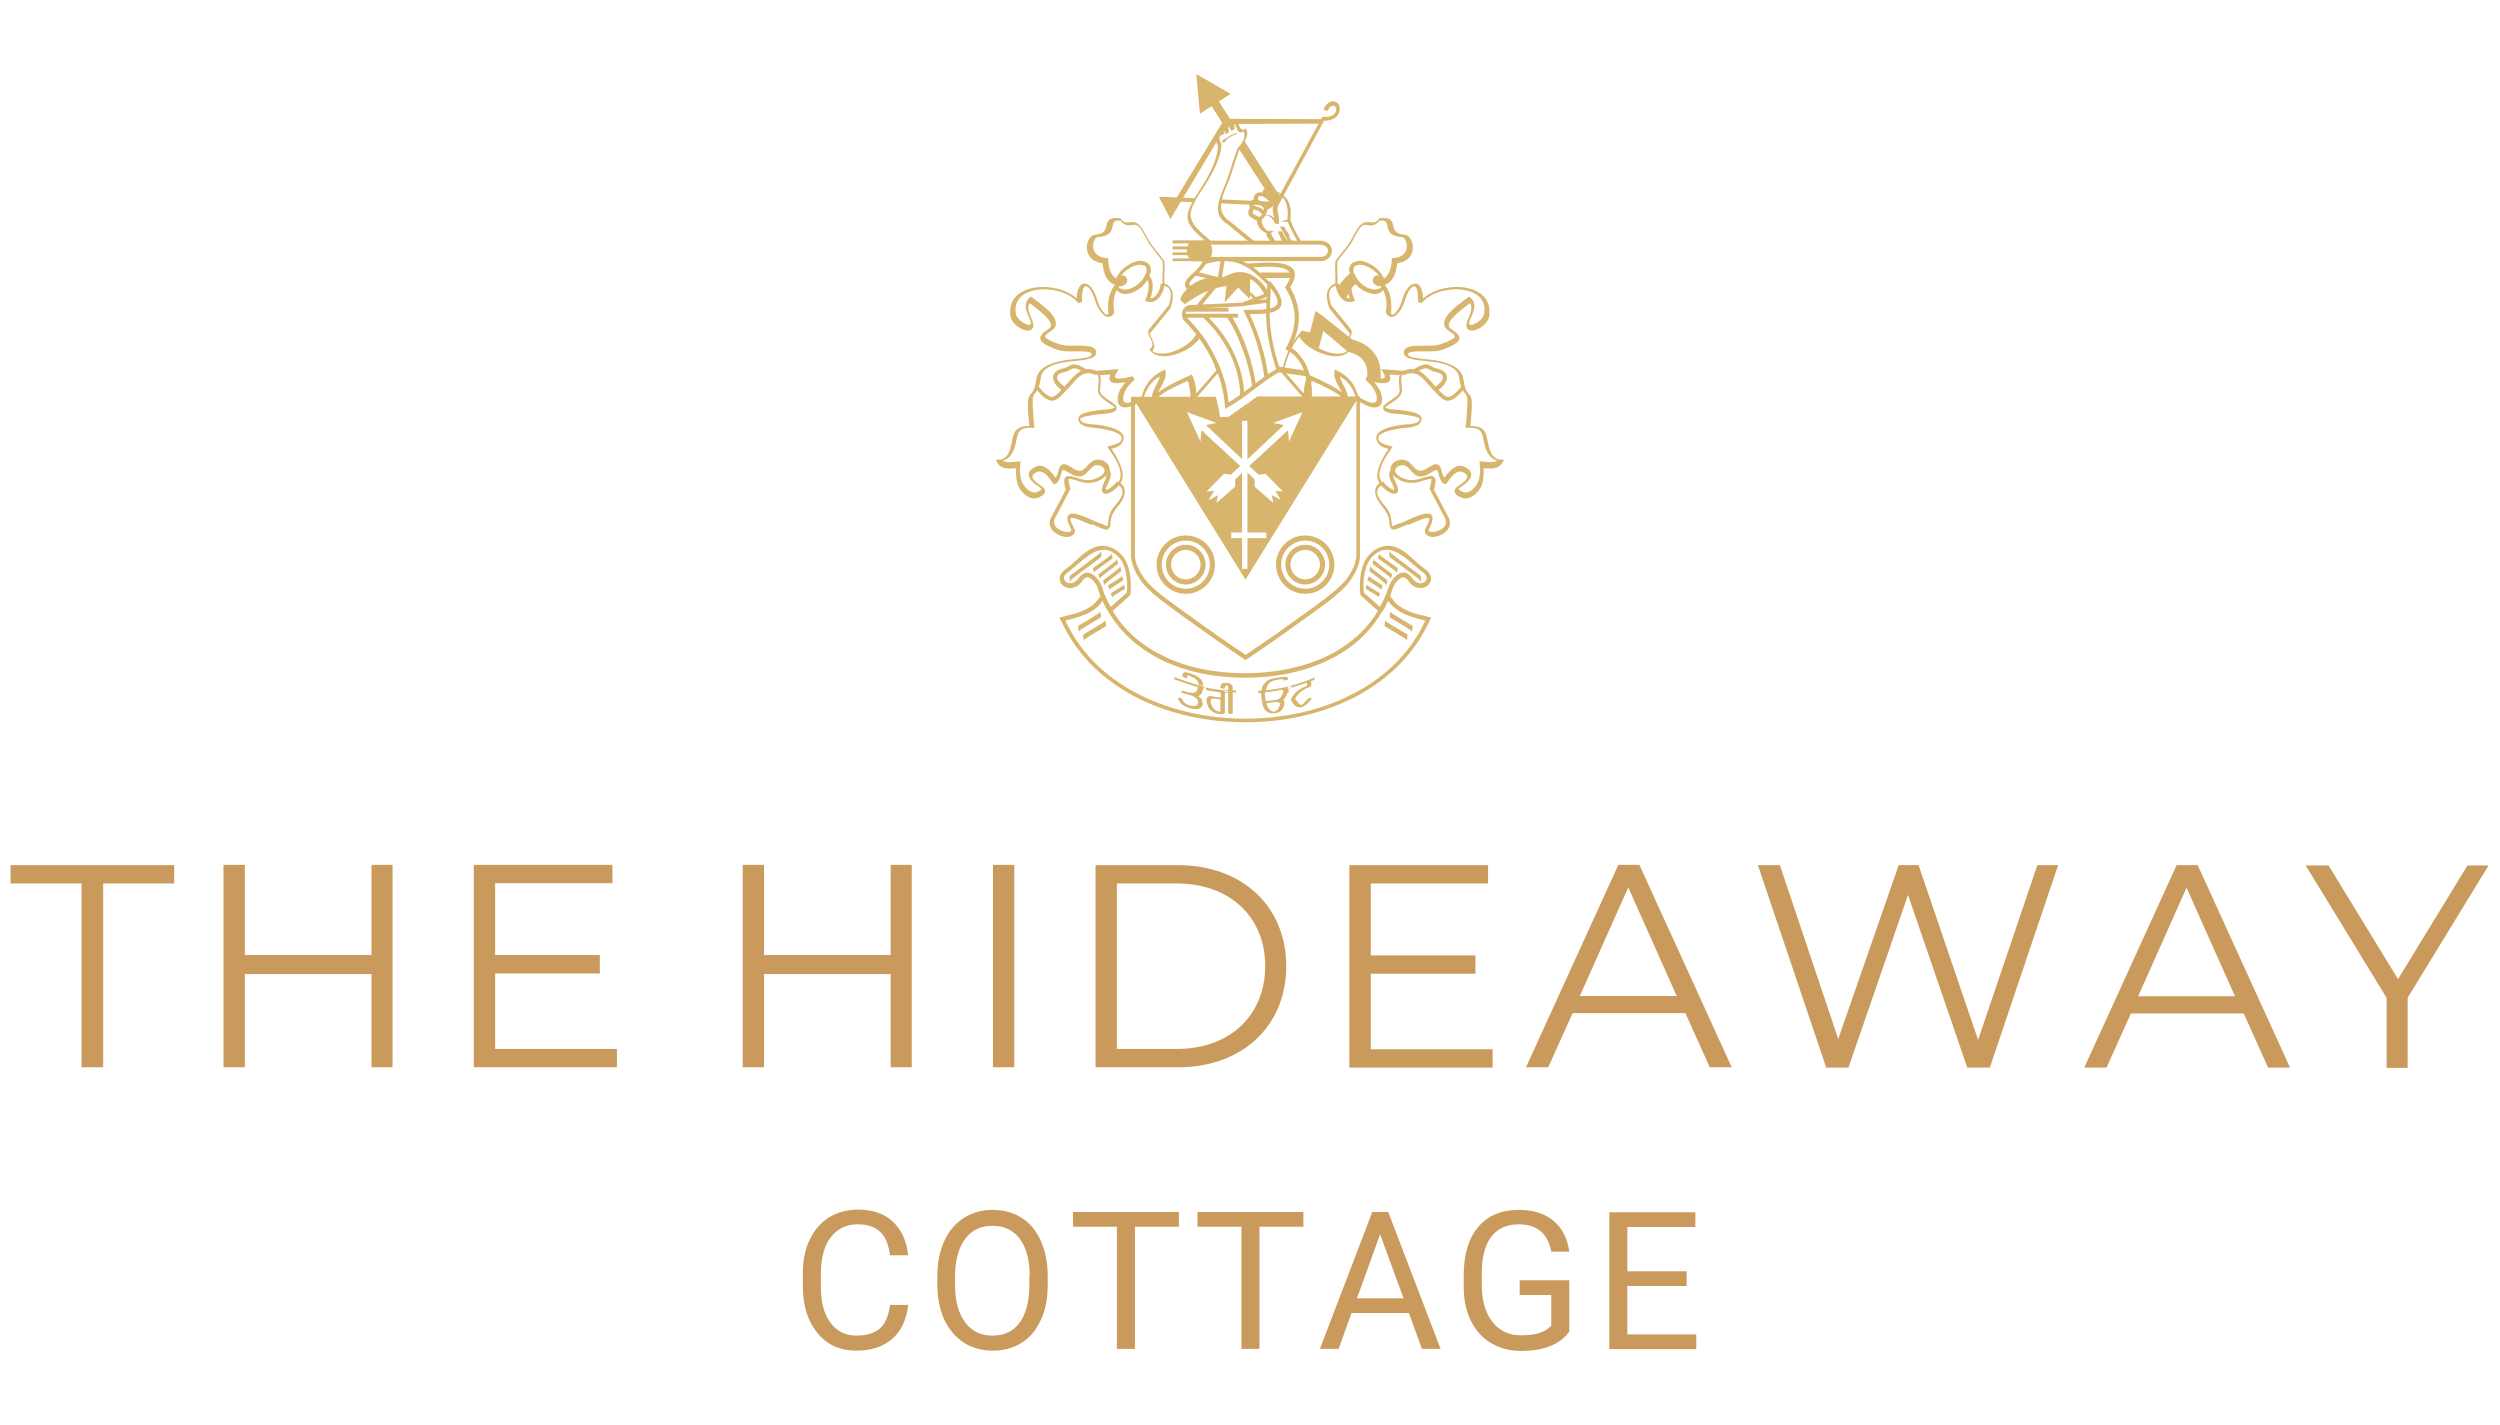 <?xml version="1.0" encoding="UTF-8"?>
<!DOCTYPE svg PUBLIC "-//W3C//DTD SVG 1.1//EN" "http://www.w3.org/Graphics/SVG/1.1/DTD/svg11.dtd">
<!-- Creator: CorelDRAW 2017 -->
<svg xmlns="http://www.w3.org/2000/svg" xml:space="preserve" width="83.109mm" height="47.371mm" version="1.1" style="shape-rendering:geometricPrecision; text-rendering:geometricPrecision; image-rendering:optimizeQuality; fill-rule:evenodd; clip-rule:evenodd"
viewBox="0 0 8311 4737"
 xmlns:xlink="http://www.w3.org/1999/xlink">
 <defs>
  <style type="text/css">
   <![CDATA[
    .fil1 {fill:#D7B56D}
    .fil0 {fill:#D7B56D;fill-rule:nonzero}
    .fil2 {fill:#C99A5B;fill-rule:nonzero}
   ]]>
  </style>
 </defs>
 <g id="Layer_x0020_1">
  <g id="_1983435365520">
   <g>
    <path class="fil0" d="M3654 1739l-18 -8c-33,-15 -66,-29 -80,-22 -11,6 -11,21 6,52 0,3 -2,5 -4,6 -5,2 -12,2 -20,0l0 0c-8,-2 -17,-6 -23,-11 -9,-7 -14,-18 -9,-31l51 -97 1 -5c-6,-22 -7,-30 -4,-31 4,-1 12,2 24,5 5,2 10,3 16,5 14,4 27,4 40,2 13,-2 25,-8 37,-17 14,-10 18,-22 17,-32l0 0c-1,-5 -3,-10 -7,-14 -3,-4 -8,-7 -12,-9 -13,-6 -29,-6 -42,4 -5,4 -9,9 -13,13l-1 1 0 0c-5,6 -10,11 -15,13 -4,2 -9,3 -16,1 -8,-2 -15,-7 -21,-11 -8,-5 -15,-9 -22,-10l-1 0c-14,1 -17,11 -20,25l0 0 -2 7 0 0c-2,6 -4,10 -6,12l-1 1c-25,-36 -48,-48 -71,-34 -14,8 -19,16 -18,26 1,9 8,18 18,27 3,2 6,5 10,7 6,4 12,8 14,11l0 0c1,2 -2,5 -14,10l-1 1 0 0c-10,3 -20,0 -29,-7 -9,-7 -17,-18 -21,-28l0 0 -1 -3c-3,-8 -4,-17 -5,-26l0 0c-1,-10 0,-20 1,-31l1 -8 -8 1c-14,2 -27,3 -37,2 -5,-1 -10,-2 -14,-5 7,-2 13,-5 18,-9l0 0c8,-7 14,-16 19,-28 4,-11 6,-22 8,-31 5,-25 8,-43 52,-41l8 0 -1 -8c-1,-13 -3,-25 -3,-38 -1,-13 -2,-26 -2,-41 -1,-18 4,-23 8,-28l0 0c4,-5 9,-10 13,-23 2,-5 3,-11 4,-18 1,-5 2,-10 3,-15l0 0c2,-10 8,-19 17,-25 9,-7 22,-13 38,-17l0 0c16,-5 38,-7 58,-9 37,-4 70,-7 70,-28l0 0 0 0c0,-19 -21,-22 -48,-23 -5,0 -11,0 -17,0 -9,0 -18,0 -26,0 -11,0 -23,-2 -34,-6 -12,-4 -23,-8 -33,-14 -11,-6 -13,-10 -11,-13 2,-4 8,-8 14,-12 10,-7 20,-14 21,-25 1,-10 -3,-22 -13,-34 -9,-11 -22,-23 -39,-36 -4,-3 -9,-7 -13,-10 -5,-4 -9,-7 -14,-10l-4 -3 -4 3c-23,19 -11,47 -1,69l0 0 1 2 0 0c4,10 5,15 3,18l0 0c-1,1 -2,2 -4,2l0 0c-3,0 -8,-1 -12,-3 -14,-6 -31,-20 -33,-35 -3,-20 1,-36 10,-48 10,-13 25,-22 43,-27 19,-5 40,-7 61,-4 38,4 75,20 94,45l12 -4c-1,-26 2,-42 7,-49l0 0c2,-2 3,-3 5,-4 2,0 5,1 7,3l0 0c9,6 17,21 23,40 5,18 14,36 24,47 5,5 9,9 14,11 6,2 11,2 17,-1l0 0 0 0 0 0c3,-2 6,-5 9,-10l1 -4c-3,-16 -3,-33 0,-48 3,-14 8,-26 16,-38l0 0c1,-1 0,1 2,1l0 0c3,0 6,-1 10,-2 9,-3 14,-9 15,-15l0 0c1,-4 0,-8 -2,-12l0 0c-2,-3 -5,-6 -9,-7 -5,-2 -12,0 -17,6 -2,2 -3,4 -4,6 -9,-4 -16,-11 -21,-21 -6,-11 -9,-26 -10,-44l0 -5 -5 0c-26,-2 -38,-14 -43,-27 -2,-5 -2,-10 -2,-15 0,-5 1,-10 3,-14 3,-8 8,-14 13,-14l1 0c40,-3 45,-21 48,-38l0 0c2,-10 4,-19 26,-17 14,18 26,17 39,15 6,-1 11,-1 16,1 10,5 19,22 28,39 6,11 11,22 17,29l0 0 10 13c10,13 21,26 30,39 1,12 1,24 0,36 0,13 -1,26 0,39l0 4 4 1c10,3 18,8 21,17 4,10 3,26 -4,48l-67 82 -1 2c-3,10 2,19 7,28 5,10 11,21 0,32l-4 4 4 5c4,4 8,7 13,10l0 0c16,9 39,9 63,3 23,-6 48,-18 67,-34 9,-8 18,-17 24,-27 11,14 20,28 28,45 9,19 17,41 23,68l-66 76c0,-7 -1,-15 -2,-22 -2,-12 -5,-24 -10,-35l-3 -6 -6 3 -14 6c-32,15 -69,32 -91,50 2,-7 6,-13 10,-20l0 0c8,-15 16,-30 14,-47l-1 -9 -8 4c-22,10 -37,24 -49,39 -11,15 -17,31 -22,48 -18,11 -33,18 -44,20 -9,1 -14,-1 -17,-8 -1,-10 1,-21 7,-32 6,-12 16,-24 31,-37l-6 -11c-22,5 -42,9 -53,7 -7,-1 -8,-7 0,-20l6 -11 -12 1 -54 4 -10 1 5 9c6,12 5,27 3,41l0 0c0,5 -1,9 -1,13 -1,19 20,33 38,45 9,6 17,11 18,14 0,1 -5,2 -17,5 -27,2 -52,5 -70,9 -21,5 -35,12 -34,24 1,26 38,28 60,30l0 0c4,0 7,1 9,1 21,3 45,8 61,16 12,6 19,15 10,27 -5,6 -17,10 -27,13 -3,1 -6,2 -8,2l-9 3 5 7c19,27 33,51 37,70 2,8 3,16 2,22l0 0c-1,6 -3,13 -8,19l-4 5 5 4c5,4 8,7 10,10 2,3 3,5 3,9l0 0c1,4 1,8 0,12l0 0c-1,4 -3,9 -6,13l0 0c-4,8 -10,14 -15,21 -12,14 -23,28 -25,51l0 0 -1 7 0 0c-1,7 -1,11 -2,14l0 0c0,1 -6,-1 -23,-9zm-23 4l0 0 18 8 0 0c26,11 34,14 40,2 2,-4 2,-10 3,-17l1 -7c2,-18 12,-31 22,-44 6,-7 11,-14 16,-23l0 0c3,-6 6,-11 7,-17l0 0c1,-6 2,-12 1,-17l0 0c-1,-6 -3,-10 -6,-14l0 0c-2,-3 -5,-5 -8,-8 4,-7 7,-13 7,-20l0 0c1,-8 0,-17 -3,-27 -5,-19 -17,-42 -34,-67 12,-3 26,-7 33,-17 16,-21 6,-36 -14,-46 -17,-9 -43,-14 -65,-17l0 0c-3,0 -6,-1 -10,-1 -17,-1 -47,-3 -48,-18 0,-4 9,-7 24,-10 18,-4 43,-7 69,-9l1 0c22,-4 29,-11 27,-20l0 0c-2,-8 -12,-14 -23,-22 -15,-10 -32,-21 -32,-33 0,-4 1,-8 1,-13l0 0c1,-13 3,-26 -1,-39l34 -2c-7,17 -1,26 14,28 9,2 22,0 37,-3 -7,8 -13,17 -18,25 -7,14 -10,27 -8,40l0 1c4,15 15,20 31,18 13,-2 31,-10 51,-23l3 -4c4,-16 11,-32 21,-46l0 0c8,-11 19,-22 34,-30 -2,9 -7,19 -12,29 -8,15 -16,30 -14,47l12 3c13,-21 60,-43 100,-61l7 -3c3,8 5,17 6,26 2,11 3,24 3,36l11 4 79 -91 2 -2 -1 -3c-6,-29 -15,-53 -24,-74 -10,-21 -22,-38 -36,-54l-6 -7 -5 8c-6,12 -15,22 -26,31 -18,15 -41,26 -62,32 -21,5 -41,5 -54,-2 -2,-1 -3,-2 -5,-3 12,-15 4,-29 -2,-42 -3,-6 -6,-12 -6,-17l67 -82 1 -2c9,-27 10,-45 5,-58 -5,-12 -14,-20 -25,-24 -1,-11 0,-22 0,-33 0,-13 1,-26 0,-39l-1 -3c-10,-14 -21,-28 -32,-41l-10 -13 0 0c-5,-7 -11,-17 -16,-27 -10,-19 -20,-38 -34,-45l0 0c-8,-4 -15,-3 -23,-2 -9,1 -19,2 -29,-12l-2 -2 -3 0c-36,-4 -40,11 -43,27l0 0c-3,12 -6,25 -36,28 -11,0 -20,9 -25,22 -2,6 -4,12 -4,18 0,7 1,13 3,20 6,17 20,31 49,35 2,17 5,32 11,44l0 0c7,13 17,23 31,28 -1,0 -1,1 -2,2l0 0c-10,13 -16,28 -19,43 -3,16 -3,33 -1,50 -1,2 -2,3 -3,3l0 0c-1,1 -3,1 -5,0l0 0c-3,-1 -6,-4 -9,-8 -9,-10 -17,-26 -21,-42 -6,-22 -17,-39 -27,-47l0 0c-5,-4 -11,-6 -16,-5 -6,0 -11,3 -15,9l0 0c-5,7 -9,21 -10,40 -23,-21 -56,-33 -91,-37 -23,-3 -46,-1 -66,5 -21,6 -39,17 -50,32 -11,15 -16,34 -13,58l0 0c3,20 23,38 41,45 6,3 12,4 18,4l0 0 0 0c7,0 12,-3 15,-8l0 0c4,-6 3,-16 -3,-30l0 0 -1 -2 0 0c-7,-17 -16,-37 -6,-51l10 7c5,4 9,7 13,10 16,13 29,24 37,34 8,9 11,17 11,24 -1,5 -8,11 -16,16 -7,5 -14,10 -17,16 -6,10 -3,20 16,31 11,6 24,12 36,16 12,4 24,6 37,6 9,0 18,0 27,0 6,0 11,0 17,0 20,0 35,2 35,10l0 0c0,10 -28,13 -58,16 -21,2 -43,4 -60,10 -17,4 -32,11 -43,19 -11,9 -19,19 -22,33 -1,5 -2,11 -3,16 -1,6 -2,12 -4,17 -3,9 -7,14 -10,18 -7,7 -12,14 -12,37 0,15 1,29 2,41 1,10 2,20 3,31 -48,0 -52,22 -58,52 -2,9 -4,19 -7,29 -4,10 -9,18 -15,23l0 0c-6,5 -13,8 -22,8l-10 0 5 9c6,12 17,18 30,20 10,1 21,1 33,-1 -1,8 -1,17 0,24 1,11 2,21 5,30l0 0 1 3 0 0c5,12 14,24 25,33 12,9 26,14 41,9l0 0 2 -1 0 0c21,-9 25,-18 21,-27l0 0c-3,-7 -11,-12 -19,-17 -3,-2 -6,-4 -8,-6 -8,-7 -13,-13 -14,-19 -1,-4 3,-9 11,-14l0 0c17,-10 36,1 57,35l2 3 4 0c4,-1 9,-3 12,-9l0 0c3,-4 5,-9 7,-16l0 0 2 -7 0 0c2,-8 4,-14 8,-15 4,1 10,4 16,8 7,4 15,9 24,12l0 0c11,3 19,2 26,-1 7,-4 12,-9 18,-16l0 0 1 -1c4,-4 8,-9 12,-12 8,-7 19,-7 28,-3 3,2 6,4 8,6 2,2 3,5 4,7l0 0c1,6 -2,12 -11,19 -10,7 -21,12 -32,14 -11,2 -22,1 -34,-2 -6,-2 -11,-3 -16,-5 -14,-4 -24,-7 -31,-5 -11,3 -14,15 -5,45l-50 95 0 0c-8,19 -1,35 12,46 8,7 18,12 28,14l0 0c10,3 21,3 28,-1 8,-3 13,-10 12,-20l-1 -3c-13,-24 -16,-34 -12,-36 8,-5 38,9 68,22zm93 -805l0 0c4,-1 5,-3 5,-4 0,-1 0,-2 -1,-3 -1,-1 -1,-1 -2,-2 -1,0 -2,0 -4,2l0 0c-1,2 -3,4 -4,5 -1,1 -1,2 -2,3 2,0 5,-1 7,-1z"/>
    <path class="fil0" d="M3441 1288c10,14 20,25 30,33 11,8 21,12 31,11 15,-2 41,-32 60,-53 6,-7 11,-12 14,-16 10,-10 19,-18 30,-21 11,-3 23,-2 40,6l6 -12c-20,-10 -35,-11 -49,-7 -13,4 -24,13 -36,25 -4,4 -9,10 -15,16 -17,20 -42,48 -52,49 -7,1 -14,-2 -22,-8l0 0c-9,-7 -18,-17 -28,-30l-10 8z"/>
    <path class="fil0" d="M3543 1289c-13,-10 -21,-18 -26,-25l0 0c-3,-5 -3,-9 -3,-12 1,-3 3,-6 6,-8 5,-4 12,-6 21,-8 7,-1 13,-4 17,-7 9,-5 16,-10 45,9l7 -11c-36,-23 -46,-16 -59,-9l0 0c-4,2 -8,5 -13,6 -11,2 -20,5 -26,10 -6,4 -10,10 -11,16 -1,6 0,13 4,21 5,9 14,19 29,29l8 -10z"/>
    <path class="fil0" d="M3676 1567c7,8 1,23 -5,35 -2,4 -4,9 -5,13l0 0c-3,9 -3,15 -2,19l0 0c2,5 6,7 11,8l0 0c3,0 8,-1 12,-3l0 0c12,-5 29,-19 37,-31l-11 -7c-7,10 -21,22 -31,26l0 0c-2,1 -4,2 -6,2 0,-2 0,-5 2,-10l0 0c1,-3 3,-7 5,-11 8,-16 16,-34 3,-49l-10 9z"/>
    <path class="fil0" d="M3803 882c3,1 5,3 6,5 2,3 3,7 3,11 0,5 -2,11 -5,16 -6,13 -16,25 -24,31 -10,8 -21,14 -32,16 -9,2 -18,2 -24,-1 -2,-1 -3,-2 -5,-3l0 0c-1,-1 -2,-2 -3,-3 -2,-3 -3,-7 -3,-11 0,-8 4,-17 10,-26 7,-9 16,-18 27,-24 12,-8 25,-13 36,-13l0 0c2,0 5,0 7,1 2,0 4,1 5,2l0 0zm17 -3l0 0c-3,-3 -6,-6 -11,-8 -3,-1 -6,-2 -8,-3 -3,-1 -6,-1 -9,-1l0 0c-14,0 -29,6 -43,15 -12,7 -22,17 -30,28 -8,11 -13,23 -13,34 0,6 2,12 5,18l0 0c1,2 3,4 5,6l0 0c2,2 4,4 7,5 9,5 21,6 33,2 12,-3 26,-10 37,-19 9,-7 20,-21 27,-36 3,-7 5,-14 6,-21 0,-7 -1,-14 -6,-20z"/>
    <path class="fil0" d="M3809 924c6,4 9,12 10,24 0,13 -3,29 -10,46l-3 6 6 2c3,1 6,2 9,2l0 0c11,1 21,-3 29,-11 7,-7 13,-17 17,-28 2,-7 4,-14 5,-21l-13 -1c-1,6 -2,12 -4,18 -3,9 -8,17 -14,23 -5,5 -11,8 -17,8 6,-16 9,-31 8,-44 0,-16 -6,-28 -16,-35l-7 11z"/>
    <path class="fil0" d="M4657 1739l18 -8c33,-15 66,-29 80,-22 11,6 11,21 -6,52 0,3 2,5 4,6 5,2 12,2 20,0l0 0c8,-2 17,-6 23,-11 9,-7 14,-18 9,-31l-51 -97 -1 -5c6,-22 7,-30 4,-31 -4,-1 -12,2 -24,5 -5,2 -10,3 -16,5l0 0c-14,4 -27,4 -40,2 -13,-2 -25,-8 -37,-17 -14,-10 -18,-22 -17,-32l0 0c1,-5 3,-10 7,-14 3,-4 8,-7 12,-9 13,-6 29,-6 42,4 5,4 9,9 13,13l1 1 0 0c5,6 10,11 15,13 4,2 9,3 16,1 8,-2 15,-7 21,-11 8,-5 15,-9 22,-10l1 0c14,1 17,11 20,25l0 0 2 7 0 0c2,6 4,10 6,12l1 1c25,-36 48,-48 71,-34 14,8 19,16 18,26 -1,9 -8,18 -18,27 -3,2 -6,5 -10,7 -6,4 -12,8 -14,11l0 0c-1,2 2,5 14,10l1 1 0 0c10,3 20,0 29,-7 9,-7 17,-18 21,-28l0 0 1 -3c3,-8 4,-17 5,-26l0 0c1,-10 0,-20 -1,-31l-1 -8 8 1c14,2 27,3 37,2 5,-1 10,-2 14,-5 -7,-2 -13,-5 -18,-9l0 0c-8,-7 -14,-16 -19,-28 -4,-11 -6,-22 -8,-31 -5,-25 -8,-43 -52,-41l-8 0 1 -8c1,-13 3,-25 3,-38 1,-13 2,-26 2,-41 1,-18 -4,-23 -8,-28l0 0c-4,-5 -9,-10 -13,-23 -2,-5 -3,-11 -4,-18 -1,-5 -2,-10 -3,-15l0 0c-2,-10 -8,-19 -17,-25 -9,-7 -22,-13 -38,-17l0 0c-16,-5 -38,-7 -58,-9 -37,-4 -70,-7 -70,-28l0 0 0 0c0,-19 21,-22 48,-23 5,0 11,0 17,0 9,0 18,0 26,0 11,0 23,-2 34,-6 12,-4 23,-8 33,-14 11,-6 13,-10 11,-13 -2,-4 -8,-8 -14,-12 -10,-7 -20,-14 -21,-25 -1,-10 3,-22 13,-34 9,-11 22,-23 39,-36 4,-3 9,-7 13,-10 5,-4 9,-7 14,-10l4 -3 4 3c23,19 11,47 1,69l0 0 -1 2 0 0c-4,10 -5,15 -3,18l0 0c1,1 2,2 4,2l0 0c3,0 8,-1 12,-3 14,-6 31,-20 33,-35 3,-20 -1,-36 -10,-48 -10,-13 -25,-22 -43,-27 -19,-5 -40,-7 -61,-4 -38,4 -75,20 -94,45l-12 -4c1,-26 -2,-42 -7,-49l0 0c-2,-2 -3,-3 -5,-4 -2,0 -5,1 -7,3l0 0c-9,6 -17,21 -23,40 -5,18 -14,36 -24,47 -5,5 -9,9 -14,11 -6,2 -11,2 -17,-1l0 0 0 0 0 0c-3,-2 -6,-5 -9,-10l-1 -4c3,-16 3,-33 0,-48 -3,-14 -8,-26 -16,-38l0 0c-1,-1 0,1 -2,1l0 0c-3,0 -6,-1 -10,-2 -9,-3 -14,-9 -15,-15l0 0c-1,-4 0,-8 2,-12l0 0c2,-3 5,-6 9,-7 5,-2 12,0 17,6 2,2 3,4 4,6 9,-4 16,-11 21,-21 6,-11 9,-26 10,-44l0 -5 5 0c26,-2 38,-14 43,-27 2,-5 2,-10 2,-15 0,-5 -1,-10 -3,-14 -3,-8 -8,-14 -13,-14l-1 0c-40,-3 -45,-21 -48,-38l0 0c-2,-10 -4,-19 -26,-17 -14,18 -26,17 -39,15 -6,-1 -11,-1 -16,1 -10,5 -19,22 -28,39 -6,11 -11,22 -17,29l0 0 -10 13c-10,13 -21,26 -30,39 -1,12 -1,24 0,36 0,13 1,26 0,39l0 4 -4 1c-10,3 -18,8 -21,17 -4,10 -3,26 4,48l67 82 1 2c3,10 -2,19 -7,28 -5,10 -11,21 0,32l4 4 -4 5c-4,4 -8,7 -13,10l0 0c-16,9 -39,9 -63,3 -23,-6 -48,-18 -67,-34 -9,-8 -18,-17 -24,-27 -11,14 -20,28 -28,45 -9,19 -17,41 -23,68l66 76c0,-7 1,-15 2,-22 2,-12 5,-24 10,-35l3 -6 6 3 14 6c32,15 69,32 91,50 -2,-7 -6,-13 -10,-20l0 0c-8,-15 -16,-30 -14,-47l1 -9 8 4c22,10 37,24 49,39 11,15 17,31 22,48 18,11 33,18 44,20 9,1 14,-1 17,-8 1,-10 -1,-21 -7,-32 -6,-12 -16,-24 -31,-37l6 -11c22,5 42,9 53,7 7,-1 8,-7 0,-20l-6 -11 12 1 54 4 10 1 -5 9c-6,12 -5,27 -3,41l0 0c0,5 1,9 1,13 1,19 -20,33 -38,45 -9,6 -17,11 -18,14 0,1 5,2 17,5 27,2 52,5 70,9 21,5 35,12 34,24 -1,26 -38,28 -60,30l0 0c-4,0 -7,1 -9,1 -21,3 -45,8 -61,16 -12,6 -19,15 -10,27 5,6 17,10 27,13 3,1 6,2 8,2l9 3 -5 7c-19,27 -33,51 -37,70 -2,8 -3,16 -2,22l0 0c1,6 3,13 8,19l4 5 -5 4c-5,4 -8,7 -10,10 -2,3 -3,5 -4,9l0 0c-1,4 -1,8 0,12l0 0c1,4 3,9 6,13l0 0c4,8 10,14 15,21 12,14 23,28 25,51l0 0 1 7 0 0c1,7 1,11 2,14l0 0c0,1 6,-1 23,-9zm23 4l0 0 -18 8 0 0c-26,11 -34,14 -40,2 -2,-4 -2,-10 -3,-17l-1 -7c-2,-18 -12,-31 -22,-44 -6,-7 -11,-14 -16,-23l0 0c-3,-6 -6,-11 -7,-17l0 0c-1,-6 -2,-12 -1,-17l0 0c1,-6 3,-10 6,-14l0 0c2,-3 5,-5 8,-8 -4,-7 -7,-13 -7,-20l0 0c-1,-8 0,-17 3,-27 5,-19 17,-42 34,-67 -12,-3 -26,-7 -33,-17 -16,-21 -6,-36 14,-46 17,-9 43,-14 65,-17l0 0c3,0 6,-1 10,-1 17,-1 47,-3 48,-18 0,-4 -9,-7 -24,-10 -18,-4 -43,-7 -69,-9l-1 0c-22,-4 -29,-11 -28,-20l0 0c2,-8 12,-14 23,-22 15,-10 32,-21 32,-33 0,-4 -1,-8 -1,-13l0 0c-1,-13 -3,-26 1,-39l-34 -2c7,17 1,26 -14,28 -9,2 -22,0 -37,-3 7,8 13,17 18,25 7,14 10,27 8,40l0 1c-4,15 -15,20 -31,18 -13,-2 -31,-10 -51,-23l-3 -4c-4,-16 -11,-32 -21,-46l0 0c-8,-11 -19,-22 -34,-30 2,9 7,19 12,29 8,15 16,30 14,47l-12 3c-13,-21 -60,-43 -100,-61l-7 -3c-3,8 -5,17 -6,26 -2,11 -3,24 -3,36l-11 4 -79 -91 -2 -2 1 -3c6,-29 15,-53 24,-74 10,-21 22,-38 36,-54l6 -7 5 8c6,12 15,22 26,31 18,15 41,26 62,32 21,5 41,5 54,-2 2,-1 3,-2 5,-3 -12,-15 -4,-29 2,-42 3,-6 7,-12 6,-17l-67 -82 -1 -2c-9,-27 -10,-45 -5,-58 5,-12 14,-20 25,-24 1,-11 0,-22 0,-33 0,-13 -1,-26 0,-39l1 -3c10,-14 21,-28 32,-41l10 -13 0 0c5,-7 11,-17 16,-27 10,-19 20,-38 34,-45l0 0c8,-4 15,-3 23,-2 9,1 19,2 29,-12l2 -2 3 0c36,-4 40,11 43,27l0 0c3,12 6,25 36,28 11,0 20,9 25,22 2,6 4,12 4,18 0,7 -1,13 -3,20 -6,17 -20,31 -49,35 -2,17 -5,32 -11,44l0 0c-7,13 -17,23 -31,28 1,0 1,1 2,2l0 0c10,13 16,28 18,43 3,16 3,33 1,50 1,2 2,3 3,3l0 0c1,1 3,1 5,0l0 0c3,-1 6,-4 9,-8 9,-10 17,-26 21,-42 6,-22 17,-39 28,-47l0 0c5,-4 11,-6 16,-5 6,0 11,3 15,9l0 0c5,7 9,21 10,40 23,-21 57,-33 91,-37 23,-3 46,-1 66,5 21,6 39,17 50,32 11,15 16,34 13,58l0 0c-3,20 -23,38 -41,45 -6,3 -12,4 -18,4l0 0 0 0c-6,0 -12,-3 -15,-8l0 0c-4,-6 -3,-16 3,-30l0 0 1 -2 0 0c7,-17 16,-37 6,-51l-10 7c-5,4 -9,7 -13,10 -16,13 -29,24 -37,34 -8,9 -11,17 -11,24 1,5 8,11 16,16 7,5 14,10 17,16 6,10 3,20 -16,31 -11,6 -24,12 -36,16 -12,4 -24,6 -37,6 -9,0 -18,0 -27,0 -6,0 -11,0 -17,0 -20,0 -35,2 -35,10l0 0c0,10 28,13 58,16 21,2 43,4 60,10 17,4 32,11 43,19 11,9 19,19 22,33 1,5 2,11 3,16 1,6 2,12 4,17 3,9 7,14 10,18l0 0c7,7 12,14 12,37 0,15 -1,29 -2,41 -1,10 -2,20 -3,31 48,0 52,22 58,52 2,9 4,19 7,29 4,10 9,18 15,23l0 0c6,5 13,8 22,8l10 0 -5 9c-6,12 -17,18 -30,20 -10,1 -21,1 -33,-1 1,8 1,17 0,24 -1,11 -2,21 -5,30l0 0 -1 3 0 0c-5,12 -14,24 -25,33 -12,9 -26,14 -41,9l0 0 -2 -1 0 0c-21,-9 -25,-18 -21,-27l0 0c3,-7 11,-12 19,-17 3,-2 6,-4 8,-6 8,-7 13,-13 14,-19 1,-4 -3,-9 -11,-14l0 0c-17,-10 -36,1 -57,35l-2 3 -4 0c-4,-1 -9,-3 -12,-9l0 0c-3,-4 -5,-9 -7,-16l0 0 -2 -7 0 0c-2,-8 -4,-14 -8,-15 -4,1 -10,4 -16,8 -7,4 -15,9 -24,12l0 0c-11,3 -19,2 -26,-1 -7,-4 -12,-9 -18,-16l0 0 -1 -1c-4,-4 -8,-9 -12,-12 -8,-7 -19,-7 -28,-3 -3,2 -6,4 -8,6 -2,2 -3,5 -4,7l0 0c-1,6 2,12 11,19 10,7 21,12 32,14 11,2 22,1 34,-2 6,-2 11,-3 16,-5 14,-4 24,-7 31,-5 11,3 14,15 5,45l50 95 0 0c8,19 1,35 -12,46 -8,7 -18,12 -28,14l0 0c-10,3 -21,3 -28,-1 -8,-3 -13,-10 -12,-20l1 -3c13,-24 16,-34 12,-36 -8,-5 -38,9 -68,22zm-93 -805l0 0c-4,-1 -5,-3 -5,-4 0,-1 0,-2 1,-3 1,-1 1,-1 2,-2 1,0 2,0 4,2l0 0c1,2 3,4 4,5 1,1 1,2 2,3 -2,0 -5,-1 -7,-1z"/>
    <path class="fil0" d="M4870 1288c-10,14 -20,25 -30,33 -11,8 -21,12 -31,11 -15,-2 -41,-32 -60,-53 -6,-7 -11,-12 -14,-16 -10,-10 -19,-18 -30,-21 -11,-3 -23,-2 -40,6l-6 -12c20,-10 35,-11 49,-7 13,4 25,13 36,25 4,4 9,10 15,16 17,20 42,48 52,49 7,1 14,-2 22,-8l0 0c9,-7 18,-17 28,-30l10 8z"/>
    <path class="fil0" d="M4768 1289c13,-10 21,-18 26,-25l0 0c3,-5 3,-9 3,-12 -1,-3 -3,-6 -6,-8 -5,-4 -12,-6 -21,-8 -7,-1 -13,-4 -17,-7 -9,-5 -16,-10 -45,9l-7 -11c36,-23 46,-16 59,-9l0 0c4,2 8,5 13,6 11,2 20,5 26,10 6,4 10,10 11,16 1,6 0,13 -4,21l0 0c-5,9 -14,19 -29,29l-8 -10z"/>
    <path class="fil0" d="M4634 1567c-7,8 -1,23 5,35 2,4 4,9 6,13l0 0c3,9 3,15 2,19l0 0c-2,5 -6,7 -11,8l0 0c-3,0 -8,-1 -12,-3l0 0c-12,-5 -29,-19 -37,-31l11 -7c7,10 21,22 31,26l0 0c2,1 4,2 6,2 0,-2 0,-5 -2,-10 -1,-3 -3,-7 -5,-11 -8,-16 -16,-34 -3,-49l10 9z"/>
    <path class="fil0" d="M4508 882c-3,1 -5,3 -6,5 -2,3 -3,7 -3,11 0,5 2,11 5,16 6,13 16,25 24,31 10,8 21,14 32,16 9,2 18,2 24,-1 2,-1 3,-2 5,-3l0 0c1,-1 2,-2 3,-3 2,-3 3,-7 3,-11 0,-8 -4,-17 -10,-26 -7,-9 -16,-18 -27,-24 -12,-8 -25,-13 -36,-13l0 0c-2,0 -5,0 -7,1 -2,0 -4,1 -5,2l0 0zm-17 -3l0 0c3,-3 6,-6 11,-8 3,-1 6,-2 8,-3 3,-1 6,-1 9,-1l0 0c14,0 29,6 43,15 12,7 22,17 30,28 8,11 13,23 13,34 0,6 -2,12 -5,18l0 0c-1,2 -3,4 -5,6l0 0c-2,2 -4,4 -7,5 -9,5 -21,6 -33,2 -12,-3 -26,-10 -37,-19 -9,-7 -20,-21 -27,-36 -3,-7 -5,-14 -6,-21 0,-7 1,-14 6,-20z"/>
    <path class="fil0" d="M4502 924c-6,4 -9,12 -10,24 0,13 3,29 10,46l3 6 -6 2c-3,1 -6,2 -9,2l0 0c-11,1 -21,-3 -29,-11 -7,-7 -13,-17 -17,-28 -2,-7 -4,-14 -5,-21l13 -1c1,6 2,12 4,18 3,9 8,17 14,23 5,5 11,8 17,8 -6,-16 -9,-31 -8,-44 0,-16 6,-28 16,-35l7 11z"/>
    <polygon class="fil1" points="3891,728 4080,412 4395,411 4402,396 4071,395 3908,663 3856,661 "/>
    <path class="fil0" d="M4085 1337c28,-16 52,-35 76,-53 26,-20 52,-40 82,-57 -11,-32 -19,-63 -25,-93 -6,-32 -9,-63 -9,-93l0 0 2 -54 -77 31 -2 0 -177 8c-2,0 -4,1 -5,2 -3,2 -6,5 -7,8 -1,4 -1,8 -1,12 1,2 2,5 3,7 41,41 74,88 98,138 23,47 37,96 41,144zm84 -43l0 0c-27,21 -54,42 -87,60l-9 5 -1 -10c-3,-50 -18,-101 -41,-150 -23,-48 -56,-94 -96,-135l-1 -1c-2,-4 -4,-8 -4,-11l0 0c-1,-7 -1,-13 1,-19 2,-6 7,-11 13,-15 3,-2 6,-3 9,-4l1 0 176 -8 73 -29c-14,-25 -31,-42 -49,-51 -20,-10 -42,-10 -62,-1l0 0 -121 50 -3 1 -3 -1c-27,-15 -30,-27 -22,-42 4,-8 13,-16 22,-24 12,-11 25,-23 33,-39l1 -2 3 -1c112,-34 162,15 212,64l9 8 2 2 0 3 -4 98c0,30 3,60 9,91 6,31 14,63 26,96l2 5 -5 3c-32,17 -58,38 -85,58zm43 -330l0 0 1 -19 -7 -6c-47,-46 -95,-92 -197,-62 -9,16 -23,29 -34,40 -8,8 -16,15 -19,21 -4,7 -1,14 14,23l118 -49c24,-11 49,-10 73,2 19,10 37,27 52,51z"/>
    <path class="fil0" d="M4150 876c52,-4 99,-6 126,4 31,11 40,33 13,75 21,36 30,72 29,105 -1,33 -11,65 -27,95 23,14 41,36 53,63 13,29 19,64 17,105l-13 0c1,-39 -5,-72 -16,-99 -12,-27 -30,-48 -53,-60l-6 -3 3 -6c17,-30 27,-62 28,-94 1,-33 -8,-67 -30,-102l-2 -4 2 -3c23,-34 18,-51 -4,-59 -26,-9 -71,-7 -121,-3l-1 -13z"/>
    <polygon class="fil0" points="4351,1252 4248,1237 4251,1219 4346,1233 4352,1243 "/>
    <path class="fil0" d="M4224 936c36,44 45,72 29,89 -14,15 -47,20 -99,19 15,32 28,65 38,98 11,35 19,71 24,108l-13 2c-5,-36 -13,-71 -23,-106 -11,-36 -25,-71 -42,-106l-5 -10 11 0c54,1 88,-2 99,-15 11,-12 1,-34 -30,-72l10 -8z"/>
    <polygon class="fil0" points="4132,1004 4220,993 4221,1005 4134,1017 "/>
    <polygon class="fil0" points="3980,1012 4049,927 4060,935 3990,1021 "/>
    <polygon class="fil1" points="4071,1005 4081,919 4130,912 4156,921 4155,994 4116,956 "/>
    <polygon class="fil0" points="3937,1043 4116,1043 4116,1056 3937,1056 "/>
    <polygon class="fil0" points="3941,1023 4084,1023 4084,1036 3941,1036 "/>
    <path class="fil0" d="M4008 1046c39,37 72,80 94,128 21,45 34,94 34,143l-13 0c0,-47 -12,-94 -32,-137 -22,-46 -53,-88 -91,-124l9 -9z"/>
    <path class="fil0" d="M4091 1046c21,32 39,70 53,110 15,41 26,85 32,127l-13 2c-6,-41 -17,-84 -32,-124 -14,-39 -32,-76 -52,-107l11 -7z"/>
    <polygon class="fil0" points="4326,1099 4355,1105 4366,1062 4373,1034 4397,1050 4501,1133 4478,1167 4399,1100 4389,1140 4382,1166 4323,1114 "/>
    <path class="fil0" d="M4488 1127c35,7 64,24 82,49 17,24 24,56 18,95l-44 -8c4,-28 1,-47 -10,-62 -11,-16 -30,-27 -55,-32l9 -42z"/>
    <path class="fil0" d="M4446 962c4,-8 8,-16 13,-23 10,-14 22,-26 37,-35l21 32c-11,7 -19,15 -26,25 -7,10 -13,22 -16,35 -18,-12 -23,-9 -28,-34z"/>
    <polygon class="fil0" points="3976,903 4049,921 4059,860 4072,862 4061,930 4060,937 4053,935 3973,916 "/>
    <polygon class="fil1" points="4190,906 4301,906 4301,924 4196,924 "/>
    <path class="fil0" d="M4285 786l13 20 18 0c-6,-10 -14,-23 -20,-36 -6,-11 -11,-23 -15,-33l-25 0 24 -7c1,-14 2,-26 0,-37 -2,-11 -5,-20 -10,-29l0 0c-6,-9 -16,-18 -27,-24 -9,-5 -19,-9 -28,-11 -2,1 -2,4 -2,7 0,3 1,6 3,9l1 2 3 1c7,2 14,6 20,11 5,5 10,11 11,17l0 0c-2,4 -3,9 -4,14 0,5 0,10 1,16 2,7 3,14 4,20 0,6 0,13 0,18l-13 0c-3,-8 -8,-15 -13,-20 -4,-4 -9,-7 -14,-9 -3,1 -6,3 -9,5 -4,4 -7,8 -9,14 1,8 4,15 8,22 4,5 8,9 15,13l4 -2 13 0 -9 9c1,3 3,7 6,12 3,5 7,11 10,15l22 0c-2,-3 -4,-7 -5,-11 -4,-9 -9,-18 -10,-23l0 0 0 0 13 0c2,5 8,14 13,23l7 11 2 0c-3,-6 -7,-13 -11,-20 -6,-11 -13,-22 -17,-30l0 0 0 0 0 0 13 0c6,10 13,20 20,31zm9 21l0 0 -2 0 -5 0 -1 0 -11 0 -3 0 -4 0 -2 0 -33 0 -6 0 -1 -1c-4,-5 -8,-11 -11,-16 -4,-6 -8,-10 -3,-14l-4 -2c-10,-4 -16,-10 -21,-16 -5,-7 -8,-16 -9,-24l0 0c2,-6 5,-8 10,-12 4,-4 10,-6 17,-8l11 0c8,2 15,6 20,11l0 0c-1,-6 -2,-12 -4,-19l0 0c-1,-6 -1,-11 -1,-16l0 0c0,-5 2,-9 4,-14 -1,-6 -5,-12 -11,-17 -4,-3 -8,-6 -12,-8 -2,0 -4,0 -6,0l0 0c-2,0 -5,-2 -6,-5 -1,-2 -3,-6 -3,-9 0,-4 3,-8 12,-9l5 0c13,1 27,6 38,12 11,6 21,15 28,24l0 0c5,8 8,18 10,29 2,11 1,25 0,39l0 0 0 0 1 2c4,10 9,23 15,34 7,14 15,27 21,37l1 1 -7 0 -28 0z"/>
    <path class="fil0" d="M4175 732c-12,-6 -24,-13 -25,-21 -1,-7 1,-14 6,-20 -2,-3 -2,-5 -3,-8l0 0c0,-3 0,-6 1,-8l0 0c1,-3 3,-5 5,-7l0 0c2,-2 5,-4 9,-5 0,-3 0,-5 0,-7 1,-4 3,-8 6,-11l0 0c3,-3 6,-4 10,-5l0 0c5,-1 10,-1 14,0l1 0c7,3 13,7 19,11 6,4 11,10 15,15l1 2c2,5 0,11 -3,16l0 0c-2,3 -5,6 -8,8l0 0c-3,2 -7,4 -10,4l0 0c-5,1 -8,0 -12,-4l9 -9c0,0 0,0 1,0l0 0c2,0 3,-1 5,-2 2,-1 4,-3 5,-5l0 0c1,-1 2,-2 2,-3 -4,-4 -8,-8 -12,-12 -5,-4 -10,-7 -15,-9 -2,0 -5,0 -8,0l0 0c-2,0 -3,1 -4,2 -1,1 -2,2 -2,4 0,2 0,5 1,8l2 7 -8 1c-4,0 -7,2 -8,3 -1,1 -1,1 -1,2l0 0c0,1 0,1 0,2 0,2 1,3 3,5l4 4 -4 4c-5,5 -7,10 -7,14 1,4 12,8 20,12l-7 10z"/>
    <path class="fil0" d="M4164 682c7,2 22,7 28,10 6,4 11,8 15,14l0 1c2,4 0,7 -2,11 -1,2 -3,4 -5,6 -2,2 -4,4 -7,5 -6,4 -12,6 -17,3l6 -11c6,4 14,-9 14,-8 -3,-4 -6,-7 -10,-10 -4,-3 -18,-7 -24,-9l3 -13z"/>
    <path class="fil0" d="M4176 663c7,2 14,4 20,8 6,4 11,8 15,14l0 0c4,6 3,15 0,21l0 0c-1,2 -3,4 -4,6 -2,2 -4,3 -6,4l0 0c-4,1 -6,6 -9,3l7 -11 -2 -4 0 0 0 0c0,0 1,0 1,-1 1,-1 1,-2 2,-3l0 0c4,-9 -3,-14 -10,-18 -4,-3 -10,-5 -15,-6l3 -13zm20 44l0 0 2 -2c-1,0 -2,0 -3,-1l1 3z"/>
    <path class="fil1" d="M3977 246l114 66 -39 25 44 69c-1,5 0,13 2,24 -10,-24 -25,-27 -21,0l-49 -77 -39 25 -12 -131zm159 221l0 0 120 187 -16 29 -122 -189 1 -4c7,-7 12,-15 16,-22z"/>
    <path class="fil0" d="M4401 365c2,-16 22,-33 38,-27 22,8 17,39 3,51 -9,7 -20,11 -31,12 -3,0 -6,0 -9,0l-151 279 -2 4 -4 0 -188 -8c1,-4 2,-9 3,-13l182 8 152 -279 2 -4c9,1 18,1 27,-2 13,-4 18,-12 19,-19 1,-8 -2,-14 -7,-15 -9,-3 -19,8 -21,16l-13 -2zm-433 307l0 0 -108 -4 -7 -14 123 5c-3,4 -5,9 -7,13z"/>
    <path class="fil0" d="M4018 810c-44,-36 -66,-58 -70,-83 -3,-25 13,-54 47,-106 16,-24 29,-49 39,-73 9,-22 14,-43 15,-62 -7,-15 -10,-30 -8,-39 1,-3 2,-5 3,-7l0 0c4,-5 8,-7 11,-8 0,-1 0,-2 1,-3l0 0c2,-4 6,-7 12,-9 1,0 2,-1 3,0 0,-1 0,-2 1,-3 2,-5 6,-8 12,-10 2,-1 4,0 6,1 1,1 1,-1 1,-3 2,-5 6,-8 12,-10l0 0c2,0 3,0 5,1 8,7 11,31 22,35 3,1 5,0 7,-1l5 -3c5,8 6,17 3,26 -3,11 -11,22 -21,33 -10,27 -19,56 -28,84l-3 8c-3,11 -8,23 -13,35 -19,45 -39,93 9,123l0 0 81 66 -10 7 -143 0 0 0zm-59 -89l0 0c3,25 26,46 69,82l123 0 -72 -59c-49,-30 -28,-79 -9,-124 5,-12 10,-24 13,-35l3 -8c9,-28 18,-57 28,-84l1 -1c9,-10 17,-21 20,-31 3,-8 3,-17 -1,-24 -5,2 -9,4 -12,3 -4,-1 -8,-6 -11,-15 -3,-7 -5,-13 -8,-16 0,5 1,11 2,19l-11 7c0,0 -9,-15 -11,-16 0,5 1,12 3,20l-11 7c-2,-5 -4,-9 -7,-13 0,3 1,7 2,11l-11 7c-2,-3 -4,-5 -6,-7 -1,9 1,24 8,37l0 0c-1,19 -7,40 -16,62 -10,24 -24,50 -40,74 -34,51 -50,80 -47,104z"/>
    <path class="fil0" d="M4061 474c1,-5 6,-10 14,-15 8,-5 19,-11 34,-17l6 1c-12,5 -22,10 -29,14 -7,5 -11,9 -12,14l-12 3z"/>
    <path class="fil0" d="M3993 800l398 0c10,0 19,4 26,10l0 0c7,6 11,15 11,24 0,9 -4,18 -11,24l0 0c-7,6 -16,10 -26,10l-398 0c-10,0 -19,-4 -26,-10l0 0c-7,-6 -11,-15 -11,-24 0,-19 16,-34 37,-34zm398 13l0 0 -398 0c-13,0 -24,9 -24,21 0,6 3,11 7,14l0 0c4,4 10,6 17,6l398 0c7,0 13,-2 17,-6l0 0c4,-4 7,-9 7,-14 0,-6 -3,-11 -7,-14l0 0c-4,-4 -10,-6 -17,-6z"/>
    <polygon class="fil1" points="3898,799 3972,799 3972,809 3898,809 "/>
    <polygon class="fil1" points="3898,819 3972,819 3972,829 3898,829 "/>
    <polygon class="fil1" points="3898,839 3972,839 3972,848 3898,848 "/>
    <polygon class="fil1" points="3898,859 3972,859 3972,868 3898,868 "/>
    <path class="fil1" d="M3974 799c9,0 18,0 27,0 40,0 37,70 0,70 -9,0 -18,0 -27,0 -37,0 -40,-70 0,-70z"/>
    <path class="fil0" d="M4140 1926l-372 -600 276 0c5,20 9,40 12,60l27 0 86 -60 344 0 -372 600zm120 -264l0 0 0 0 0 0 0 0zm-241 0l0 0 30 -16 -5 26 62 -54 0 -24 23 -22 0 198 -36 0 0 19 36 0 0 102 18 0 0 -102 63 0 0 -19 -63 0 0 -199 24 23 0 24 62 54 -5 -26 30 16 -18 -30 25 2 -58 -59 -23 3 -31 -29 129 -119 3 38 45 -98 -98 36 36 7 -121 114 0 -128 -18 0 0 127 -120 -113 35 -7 -98 -36 45 98 3 -38 129 119 -31 29 -23 -3 -58 59 25 -2 -18 30zm0 0l0 0 0 0 0 0 0 0z"/>
    <path class="fil0" d="M3942 1943c-36,0 -66,-30 -66,-66 0,-36 30,-66 66,-66 36,0 66,30 66,66 0,36 -30,66 -66,66zm0 -115l0 0c-27,0 -49,22 -49,49 0,27 22,49 49,49 27,0 49,-22 49,-49 0,-27 -22,-49 -49,-49z"/>
    <path class="fil0" d="M3942 1974c-53,0 -97,-43 -97,-97 0,-53 43,-97 97,-97 53,0 97,43 97,97 0,53 -43,97 -97,97zm0 -177l0 0c-44,0 -80,36 -80,80 0,44 36,80 80,80 44,0 80,-36 80,-80 0,-44 -36,-80 -80,-80z"/>
    <path class="fil0" d="M4339 1943c-36,0 -66,-30 -66,-66 0,-36 30,-66 66,-66 36,0 66,30 66,66 0,36 -30,66 -66,66zm0 -115l0 0c-27,0 -49,22 -49,49 0,27 22,49 49,49 27,0 49,-22 49,-49 0,-27 -22,-49 -49,-49z"/>
    <path class="fil0" d="M4339 1974c-53,0 -97,-43 -97,-97 0,-53 43,-97 97,-97 53,0 97,43 97,97 0,53 -43,97 -97,97zm0 -177l0 0c-44,0 -80,36 -80,80 0,44 36,80 80,80 44,0 80,-36 80,-80 0,-44 -36,-80 -80,-80z"/>
    <path class="fil0" d="M4044 1331l-271 0 0 512 0 0c-1,13 3,28 10,43 8,19 20,37 31,49 28,32 90,76 134,107l21 15 0 0c29,21 58,42 87,62 27,19 56,39 85,58 29,-20 58,-39 85,-58 29,-20 58,-41 87,-62l0 0 21 -15c44,-31 106,-76 134,-107 11,-12 23,-30 31,-48 6,-14 10,-29 10,-41l0 0 0 -1 0 -514 -347 0 18 -13 335 0 6 0 0 6 0 520 0 1c1,15 -4,32 -11,48 -9,20 -22,39 -33,52 -29,33 -92,78 -136,109l-21 15c-28,21 -57,41 -87,62 -29,21 -58,40 -86,59 -1,1 -2,2 -3,3l0 0 0 0c-3,1 -7,1 -9,-2l0 0 -1 -1c-28,-19 -56,-38 -86,-59 -29,-21 -58,-41 -87,-62l-21 -15c-44,-32 -107,-76 -136,-109 -11,-13 -24,-32 -33,-53 -7,-16 -12,-33 -11,-48l0 0 0 -519 0 -6 7 0 274 0c1,4 2,9 4,13z"/>
    <path class="fil0" d="M4183 1007l1 -12 -7 -6c-36,-32 -73,-64 -140,-66 -44,-2 -90,25 -111,65 -4,7 -1,14 14,23 40,-33 134,-79 186,-53 17,9 38,29 52,50 2,3 3,3 4,0z"/>
    <path class="fil0" d="M4140 2401c-120,0 -242,-24 -351,-77 -109,-54 -200,-135 -254,-245l-9 -18 -4 -8 8 -2 20 -5c16,-4 36,-9 53,-17 17,-8 33,-18 43,-31l15 -19 7 -9 16 33c39,80 101,136 174,173 84,44 184,62 282,62 97,0 197,-19 282,-62 73,-38 135,-94 174,-173l16 -33 7 9 15 19c10,13 26,23 43,31 18,8 37,14 53,17l20 5 8 2 -4 8 -9 18c-54,110 -145,191 -254,245 -109,53 -231,77 -351,77zm0 -148l0 0c-100,0 -202,-19 -288,-64 -75,-39 -140,-97 -180,-180l-6 -13 -8 11c-12,15 -30,27 -49,35 -19,8 -39,14 -56,18l-11 3 5 11c52,107 141,186 248,239 107,52 227,76 345,76 118,0 238,-23 345,-76 107,-52 196,-132 248,-239l5 -11 -11 -3c-17,-4 -37,-10 -56,-18 -19,-9 -37,-20 -49,-35l-8 -11 -7 13c-40,83 -104,141 -180,180 -87,45 -189,64 -288,64z"/>
    <path class="fil0" d="M4005 2286c2,1 4,1 4,1 0,2 0,4 0,7 0,0 -1,0 -4,-1 -1,0 -2,-1 -4,-1 -1,0 -2,0 -3,-1 0,10 -3,16 -9,20 -2,1 -4,2 -6,3 2,1 4,3 6,4 6,5 9,12 9,20 0,0 0,0 0,0 0,0 0,0 0,0 0,2 0,3 0,5 0,1 -1,3 -2,5 -1,2 -2,3 -3,4 -1,1 -3,2 -5,3 -2,1 -4,2 -7,2 -3,0 -6,0 -10,0 -5,0 -10,-2 -16,-3 0,0 0,0 0,0 0,0 0,0 0,0 0,0 0,0 0,0 -6,-2 -10,-3 -15,-6 -4,-2 -8,-4 -11,-7 -3,-2 -5,-5 -7,-8 -2,-3 -4,-6 -5,-9 0,-1 -1,-3 -1,-4 0,0 0,0 0,0 2,0 5,0 7,0 0,0 2,0 4,1 2,1 3,1 3,1 0,1 1,2 1,4 1,2 2,5 4,7 2,2 3,4 6,5 2,2 4,3 6,4 2,1 4,2 7,3 0,0 1,0 1,0 0,0 0,0 0,0 0,0 0,0 0,0 0,0 0,0 0,0 2,0 3,1 5,1 2,0 3,1 5,1 2,0 4,0 5,0 2,0 3,-1 5,-1 2,-1 3,-1 4,-2 1,-1 2,-2 3,-4 1,-2 1,-4 1,-6 0,0 0,0 0,0 0,0 0,0 0,0 0,-3 -1,-5 -2,-7 -1,-2 -3,-4 -5,-6 -2,-2 -5,-4 -9,-6 -3,-2 -7,-3 -10,-4 0,0 0,0 0,0 0,0 0,0 -1,0 0,0 0,0 0,0 -3,-1 -6,-2 -10,-3 -3,-1 -6,-2 -10,-3 -1,0 -2,-1 -4,-1 -2,-1 -4,-1 -4,-2 0,-2 0,-5 0,-7 0,0 1,0 4,1 1,0 2,1 4,1 5,2 11,4 16,5 1,0 1,0 2,0 0,0 1,0 1,0 0,0 0,0 0,0 0,0 1,0 1,0 0,0 0,0 0,0 0,0 0,0 0,0 0,0 1,0 1,0 3,1 6,1 9,1 4,0 7,-1 9,-3 2,-2 4,-4 5,-7 1,-2 1,-5 2,-9 -23,-6 -46,-14 -70,-23 -1,-1 -2,-1 -4,-1 -2,-1 -4,-2 -4,-2 0,-2 0,-5 0,-7 0,0 1,0 4,1 1,0 2,1 4,2 24,9 49,17 73,24 2,1 5,1 7,2 2,0 4,1 6,1 1,0 2,1 4,1zm-53 -40l0 0c0,0 0,0 0,0 2,1 4,1 6,2 2,1 4,2 6,3 2,1 4,2 6,3 2,1 4,2 5,4 2,1 3,3 5,4 1,2 2,3 3,5 1,2 1,4 1,6 0,1 0,2 0,3 0,0 1,1 4,1 2,1 5,1 7,2 2,1 4,1 4,0 0,-1 0,-2 0,-3 0,-2 0,-3 0,-5 0,-1 -1,-3 -2,-5 -1,-2 -2,-4 -3,-5 -1,-2 -3,-4 -5,-6 -2,-2 -5,-4 -8,-6 -3,-2 -7,-4 -11,-6 -5,-2 -11,-4 -17,-6 0,0 -1,0 -1,0 -1,0 -3,-1 -4,-1 -3,-1 -6,-1 -8,-1 -2,0 -4,0 -5,1 -3,2 -4,5 -4,10 0,1 0,2 0,3 0,0 1,1 4,2 2,1 5,2 7,3 2,1 4,1 4,1 0,-1 0,-2 0,-3 0,-3 1,-5 2,-6 1,-1 3,-1 5,0 0,0 0,0 0,0zm120 120l0 0c0,0 0,0 0,0 0,-6 0,-13 0,-19 0,-6 0,-13 0,-19 0,-2 0,-4 0,-7 0,-6 0,-11 0,-17 1,0 2,0 3,0 1,0 2,0 4,0 2,0 4,0 4,0 0,-2 0,-4 0,-7 0,0 -1,0 -4,-1 -1,0 -2,0 -4,0 -2,0 -4,0 -6,-1 -2,0 -5,-1 -7,-1 -18,-2 -36,-5 -53,-8 -1,0 -3,-1 -4,-1 -2,-1 -4,-1 -4,0 0,2 0,4 0,7 0,0 1,1 4,1 1,0 2,1 4,1 16,3 33,6 49,8 0,6 0,11 0,17 -9,-1 -17,-2 -26,-4 -1,0 -3,0 -4,-1 -3,0 -5,0 -7,0 -2,0 -4,1 -5,2 -1,1 -2,2 -3,3 -1,1 -1,2 -2,4 0,1 0,3 0,4 0,0 0,0 0,0 0,0 0,0 0,0 0,0 0,0 0,0 0,0 0,1 0,1 0,0 0,1 0,1 0,0 0,0 0,0 0,3 1,7 2,11 1,4 3,8 5,12 2,3 3,5 5,7 2,2 4,4 7,6 3,2 6,4 9,5 3,1 7,2 11,3 2,0 4,1 6,1 1,0 3,0 4,0 1,0 2,0 4,0 5,-1 8,-3 9,-8 0,0 0,0 0,0 0,0 0,0 0,0 0,0 0,0 0,0zm-17 0l0 0c0,0 -1,0 -1,0 -4,-1 -9,-3 -13,-5 -4,-3 -7,-6 -10,-11 -2,-3 -4,-7 -5,-10 -1,-3 -1,-6 -1,-9 0,0 0,0 0,0 0,0 0,0 0,-1 0,0 0,-1 0,-1 0,0 0,0 0,0 0,0 0,0 0,0 0,-3 1,-5 3,-6 1,-1 3,-1 4,-1 8,1 17,2 25,3 0,6 0,13 0,19 0,6 0,13 0,19 0,0 0,0 0,0 0,0 0,1 0,1 0,0 0,0 0,1 0,0 0,0 -1,0 0,0 -1,0 -1,0 0,0 0,0 0,0 0,0 0,0 0,0zm23 -87l0 0c0,0 0,0 0,0 0,0 -1,0 -1,0 -1,0 -1,0 -1,1 0,0 0,0 -1,0 -2,1 -3,3 -3,6 0,1 0,2 0,3 0,0 -1,0 -4,0 -2,0 -5,0 -7,-1 -2,0 -4,-1 -4,-1 0,-1 0,-2 0,-3 0,-5 2,-9 5,-11 3,-2 6,-3 10,-3 1,0 3,0 5,0 1,0 2,0 2,0 1,0 1,0 2,0 5,1 9,2 12,5 4,3 5,7 5,12 0,3 0,6 0,8 1,0 2,0 3,0 1,0 2,0 4,0 2,0 4,0 4,0 0,2 0,4 0,7 0,0 -1,0 -4,0 -1,0 -2,0 -4,0 -1,0 -2,0 -3,0 0,6 0,11 0,17 0,6 0,11 0,17 0,6 0,11 0,17 0,6 0,11 0,17 0,1 0,2 0,3 0,0 -1,0 -4,0 -2,0 -5,0 -7,0 -2,0 -4,0 -4,-1 0,-1 0,-2 0,-3 0,-6 0,-11 0,-17 0,-6 0,-11 0,-17 0,-6 0,-11 0,-17 0,-6 0,-11 0,-17 -1,0 -2,0 -3,0 -1,0 -3,0 -4,0 -2,0 -4,0 -4,-1 0,-2 0,-4 0,-7 0,0 1,0 4,0 1,0 2,0 4,0 1,0 2,0 3,0 0,-3 0,-6 0,-8 0,-3 -1,-5 -3,-6 0,0 0,0 -1,-1 -1,-1 -2,-1 -3,-1z"/>
    <path class="fil0" d="M4280 2303c-1,4 -3,8 -5,12 -2,3 -4,6 -6,9 -1,1 -2,2 -3,3 0,0 0,0 0,0 3,2 4,5 4,9 0,2 0,5 -1,8 -1,4 -2,7 -4,10 -2,3 -3,6 -5,7 -2,2 -4,4 -6,5 -2,1 -5,3 -7,3 -1,0 -2,1 -3,1 -2,1 -4,1 -7,1 0,0 -1,0 -1,0 -1,0 -1,0 -2,0 -3,0 -7,0 -9,0 -3,0 -5,-1 -8,-2 -2,-1 -4,-2 -6,-4 -2,-2 -4,-3 -5,-5 -1,-2 -3,-4 -4,-6 -1,-2 -2,-5 -3,-7 -1,-2 -2,-5 -2,-8 -2,-6 -3,-15 -4,-27 0,-2 0,-5 0,-7 0,-1 0,-1 0,-1 0,0 0,0 0,0 -1,0 -2,0 -2,0 -1,0 -2,0 -4,0 -2,0 -4,0 -4,0 0,-2 0,-4 0,-7 0,0 1,0 4,-1 1,0 2,0 4,0 1,0 2,0 3,0 0,-1 0,-1 0,-2 0,-3 1,-6 2,-9 1,-3 2,-6 4,-8 2,-3 4,-5 6,-8 3,-3 6,-5 9,-7 3,-2 7,-4 12,-5 5,-2 11,-3 18,-4 0,0 0,0 0,0 11,-2 19,-3 25,-3 5,0 8,0 10,2 1,1 2,2 2,4 0,1 0,2 0,3 0,0 -1,1 -4,1 -2,1 -5,1 -7,2 -2,1 -4,1 -4,0 0,-1 0,-2 0,-3 -1,-1 -3,-1 -7,-1 -3,0 -9,1 -15,2 0,0 0,0 0,0 0,0 -1,0 -1,0 -3,1 -5,1 -8,2 -4,1 -7,3 -10,4 -3,2 -5,3 -7,6 -2,2 -4,4 -5,7 -1,2 -2,5 -3,7 -1,3 -2,5 -2,8 0,0 0,0 0,1 17,-2 35,-5 52,-8 1,0 2,0 4,-1 7,-1 13,-3 20,-4 1,0 2,-1 4,-1 2,-1 4,-1 4,-1 0,2 0,5 0,7 0,0 -1,1 -4,1 -1,0 -2,1 -4,1 -1,0 -1,0 -2,0 0,0 0,1 0,1 1,1 1,3 1,5 0,2 0,5 -1,8zm-75 -1l0 0c0,0 0,0 0,0 0,0 0,0 0,1 0,0 0,1 0,1 0,2 0,4 0,6 1,8 2,15 3,21 12,-1 25,-3 37,-5 1,0 2,0 3,-1 0,0 0,0 0,0 3,-1 6,-3 9,-6 3,-4 6,-9 8,-15 1,-2 1,-4 1,-6 0,-2 -1,-3 -2,-4 -1,0 -2,-1 -3,-1 -1,0 -2,0 -3,1 -18,3 -35,6 -53,8zm40 31l0 0c0,0 0,0 0,0 -12,2 -24,3 -35,5 1,4 2,8 4,11 2,3 3,6 5,8 2,2 3,4 5,5 2,1 4,2 6,3 2,0 4,1 5,1 4,-1 7,-3 11,-6 4,-3 6,-8 8,-14 1,-2 1,-5 1,-6 0,-2 -1,-4 -2,-4 -1,-1 -2,-1 -4,-1 0,0 0,0 0,0 -1,0 -2,0 -3,1zm110 -49l0 0c1,-2 2,-3 4,-5 0,-5 0,-10 0,-15 1,0 2,-1 3,-1 1,-1 2,-1 4,-2 2,-1 4,-2 4,-2 0,-2 0,-5 0,-7 0,0 -1,0 -4,1 -1,1 -2,1 -4,2 -2,1 -4,2 -6,3 -2,1 -5,2 -7,3 -20,7 -40,14 -60,19 -1,0 -2,1 -4,1 -2,1 -4,1 -4,1 0,2 0,5 0,7 0,0 1,0 4,-1 1,0 2,-1 4,-1 19,-5 37,-11 56,-18 0,4 0,7 0,11 -6,2 -11,5 -16,7 -5,3 -9,5 -13,8 -4,3 -7,6 -10,9 -3,3 -6,6 -8,10 -2,3 -4,6 -6,10 0,1 0,2 0,3 2,5 5,9 7,12 3,3 5,6 8,8 3,2 6,4 9,4 3,1 6,1 9,0 1,0 3,-1 5,-1 0,0 0,0 0,0 0,0 0,0 0,0 1,0 3,-1 4,-2 4,-2 7,-4 11,-8 4,-4 8,-8 13,-14 1,-1 2,-2 3,-3 0,0 0,0 0,0 -2,-1 -3,-2 -5,-3 0,0 -1,0 -4,1 -2,1 -3,1 -4,2 -1,1 -2,2 -3,3 -7,8 -12,14 -17,17 -1,0 -2,0 -2,0 -2,0 -4,-1 -6,-3 -2,-1 -4,-3 -5,-5 -2,-2 -3,-4 -5,-6 0,-1 -1,-1 -2,-2 -1,-1 -2,-2 -2,-3 0,-1 0,-1 0,-2 2,-4 4,-7 6,-10 3,-3 5,-6 8,-9 3,-2 6,-5 9,-7 3,-2 7,-4 10,-6 3,-2 6,-3 9,-4 1,0 2,-1 3,-1 2,-1 3,-1 4,-2 0,0 0,0 0,0z"/>
    <path class="fil0" d="M3605 2127l2 -3 24 -15 45 -27c2,-2 1,-10 -2,-22 0,2 0,3 -1,4l-2 3 -24 15 -45 27c-2,2 -1,10 2,22 0,-2 0,-3 1,-5z"/>
    <path class="fil0" d="M3588 2098l2 -3 24 -15 45 -27c2,-2 1,-10 -2,-22 0,2 0,3 -1,4l-2 3 -24 15 -45 27c-2,2 -1,10 2,22 0,-2 0,-3 1,-5z"/>
    <path class="fil0" d="M3699 1984l1 -2 14 -9 26 -16c1,-1 -1,-7 -6,-15 0,1 1,2 0,3l-1 2 -14 9 -26 16c-1,1 1,7 6,15 0,-1 -1,-2 0,-3z"/>
    <path class="fil0" d="M3690 1959l1 -2 15 -10 28 -18c1,-2 -1,-7 -6,-16 0,1 1,2 0,3l-1 2 -15 10 -28 18c-1,2 1,7 6,16 0,-1 -1,-2 0,-3z"/>
    <path class="fil0" d="M3673 1943l2 -3 18 -15 34 -26c1,-2 0,-8 -4,-18 0,1 0,3 0,4l-2 3 -19 15 -34 26c-1,2 0,8 4,18 0,-1 0,-3 0,-4z"/>
    <path class="fil0" d="M3657 1922l2 -3 20 -16 37 -28c2,-2 0,-8 -4,-18 0,1 0,3 0,4l-2 3 -20 16 -37 28c-2,2 0,8 4,18 0,-1 0,-3 0,-4z"/>
    <path class="fil0" d="M3638 1902l2 -3 20 -15 38 -27c2,-2 0,-8 -4,-18 0,1 0,3 0,4l-2 3 -20 15 -38 27c-2,2 0,8 4,18 0,-1 0,-3 0,-4z"/>
    <path class="fil0" d="M3559 1930l3 -4 34 -26 63 -47c3,-3 3,-10 1,-22 0,2 -1,3 -2,5l-3 4 -34 26 -63 47c-3,3 -3,10 -1,22 0,-2 1,-3 2,-5z"/>
    <path class="fil0" d="M3692 2018l54 -48c2,-20 2,-41 -2,-62 -4,-21 -11,-41 -25,-56 -8,-9 -18,-16 -30,-21 -48,-19 -99,42 -136,69l0 0c-5,4 -11,8 -14,14l0 0c-2,4 -3,8 -1,12l0 0c1,4 4,7 7,9 4,3 9,4 13,4 3,0 5,0 7,-1l0 0c13,-5 18,-12 22,-18 16,-22 37,-21 56,-2 10,10 18,24 21,35l0 0c3,11 8,23 13,35 4,10 9,19 14,27zm65 -39l0 0 -62 55 -6 5 -4 -6 -1 -1c-7,-10 -13,-22 -19,-35 -6,-13 -11,-26 -14,-38l0 0c-3,-10 -9,-21 -17,-29 -15,-15 -25,-14 -36,1 -5,8 -11,16 -28,22l0 0c-4,1 -8,2 -12,2 -7,0 -15,-2 -21,-6 -6,-4 -11,-10 -13,-17 -3,-8 -1,-16 2,-22 4,-8 11,-14 18,-19l0 0c46,-34 88,-96 149,-71 14,5 26,14 35,24 16,17 24,40 28,63 4,23 4,47 2,68l0 0 -2 4z"/>
    <path class="fil0" d="M4675 2127l-2 -3 -24 -15 -45 -27c-2,-2 -1,-10 2,-22 0,2 0,3 1,4l2 3 24 15 45 27c2,2 1,10 -2,22 0,-2 0,-3 -1,-5z"/>
    <path class="fil0" d="M4692 2098l-2 -3 -24 -15 -45 -27c-2,-2 -1,-10 2,-22 0,2 0,3 1,4l2 3 24 15 45 27c2,2 1,10 -2,22 0,-2 0,-3 -1,-5z"/>
    <path class="fil0" d="M4581 1984l-1 -2 -14 -9 -26 -16c-1,-1 1,-7 6,-15 0,1 -1,2 0,3l1 2 14 9 26 16c1,1 -1,7 -6,15 0,-1 1,-2 0,-3z"/>
    <path class="fil0" d="M4590 1959l-1 -2 -15 -10 -28 -18c-1,-2 1,-7 6,-16 0,1 0,2 0,3l1 2 15 10 28 18c1,2 -1,7 -6,16 0,-1 1,-2 0,-3z"/>
    <path class="fil0" d="M4607 1943l-2 -3 -18 -15 -34 -26c-1,-2 0,-8 4,-18 0,1 0,3 0,4l2 3 19 15 34 26c1,2 0,8 -4,18 0,-1 0,-3 0,-4z"/>
    <path class="fil0" d="M4623 1922l-2 -3 -20 -16 -37 -28c-2,-2 0,-8 4,-18 0,1 0,3 0,4l2 3 20 16 37 28c2,2 0,8 -4,18 0,-1 0,-3 0,-4z"/>
    <path class="fil0" d="M4642 1902l-2 -3 -20 -15 -38 -27c-2,-2 0,-8 4,-18 0,1 0,3 0,4l2 3 20 15 38 27c2,2 0,8 -4,18 0,-1 0,-3 0,-4z"/>
    <path class="fil0" d="M4721 1930l-3 -4 -34 -26 -63 -47c-3,-3 -3,-10 -1,-22 0,2 1,3 2,5l3 4 34 26 63 47c3,3 3,10 1,22 0,-2 -1,-3 -2,-5z"/>
    <path class="fil0" d="M4588 2018l-54 -48c-2,-20 -2,-41 2,-62 4,-21 11,-41 25,-56 8,-9 18,-16 30,-21 48,-19 99,42 136,69l0 0c5,4 11,8 14,14l0 0c2,4 3,8 1,12l0 0c-1,4 -4,7 -7,9 -4,3 -9,4 -13,4 -3,0 -5,0 -7,-1l0 0c-13,-5 -18,-12 -22,-18 -16,-22 -35,-23 -56,-2 -10,10 -18,24 -21,35l0 0c-3,11 -8,23 -13,35 -4,10 -9,19 -14,27zm-65 -39l0 0 62 55 6 5 4 -6 1 -1c7,-10 13,-22 19,-35 6,-13 11,-26 14,-38l0 0c3,-10 9,-21 17,-29 15,-15 25,-14 36,1 5,8 11,16 28,22l0 0c4,1 8,2 12,2 7,0 15,-2 21,-6 6,-4 11,-10 13,-17 3,-8 1,-16 -2,-22 -4,-8 -11,-14 -18,-19l0 0c-46,-34 -88,-96 -149,-71 -14,5 -26,14 -35,24 -16,17 -24,40 -28,63 -4,23 -4,47 -2,68l0 0 2 4z"/>
   </g>
   <path class="fil2" d="M272 3548l71 0 0 -611 236 0 0 -61 -544 0 0 61 236 0 0 611zm963 -673l0 300 -421 0 0 -300 -71 0 0 673 71 0 0 -310 421 0 0 310 70 0 0 -673 -70 0zm411 611l0 -250 348 0 0 -61 -348 0 0 -239 390 0 0 -61 -461 0 0 673 476 0 0 -61 -405 0zm1315 -611l0 300 -421 0 0 -300 -71 0 0 673 71 0 0 -310 421 0 0 310 70 0 0 -673 -70 0zm340 673l71 0 0 -673 -71 0 0 673zm341 0l274 0c215,0 360,-138 360,-336 0,-198 -145,-336 -360,-336l-274 0 0 673zm71 -61l0 -550 199 0c179,0 294,113 294,275 0,161 -115,275 -294,275l-199 0zm844 0l0 -250 348 0 0 -61 -348 0 0 -239 390 0 0 -61 -461 0 0 673 476 0 0 -61 -405 0zm1125 61l75 0 -307 -673 -70 0 -307 673 74 0 81 -180 375 0 81 180zm-430 -237l161 -361 161 361 -323 0zm1521 -435l-197 581 -198 -581 -66 0 -201 578 -194 -578 -73 0 227 673 74 0 198 -574 197 574 75 0 227 -673 -68 0zm765 673l75 0 -307 -673 -70 0 -307 673 74 0 81 -180 375 0 81 180zm-430 -237l161 -361 161 361 -323 0zm1166 -435l-71 0 -231 378 -231 -378 -76 0 269 440 0 233 70 0 0 -233 269 -440z"/>
   <path class="fil2" d="M3019 4340c-6,48 -23,85 -53,111 -30,26 -70,39 -119,39 -54,0 -97,-19 -129,-58 -32,-39 -49,-90 -49,-155l0 -44c0,-42 7,-80 23,-112 15,-32 37,-57 64,-74 28,-17 60,-26 96,-26 48,0 87,13 116,40 29,27 46,64 51,112l-60 0c-5,-36 -16,-63 -34,-79 -18,-16 -42,-24 -73,-24 -38,0 -68,14 -90,43 -22,28 -33,69 -33,121l0 44c0,50 10,89 31,118 21,29 50,44 87,44 33,0 59,-8 77,-23 18,-15 30,-41 35,-79l60 0zm464 -69c0,45 -7,84 -23,117 -15,33 -36,59 -64,76 -28,18 -60,26 -96,26 -36,0 -68,-9 -95,-26 -28,-18 -49,-43 -65,-75 -15,-33 -23,-70 -24,-114l0 -33c0,-44 8,-83 23,-116 15,-34 37,-59 65,-77 28,-18 60,-27 96,-27 36,0 69,9 96,26 28,18 49,43 64,77 15,34 23,72 23,117l0 29zm-60 -29c0,-54 -11,-95 -33,-124 -22,-29 -52,-43 -91,-43 -38,0 -68,14 -90,43 -22,29 -33,69 -34,120l0 34c0,52 11,93 33,123 22,30 52,45 91,45 39,0 69,-14 90,-42 21,-28 32,-69 33,-121l0 -34zm496 -164l-146 0 0 406 -60 0 0 -406 -146 0 0 -49 352 0 0 49zm414 0l-146 0 0 406 -60 0 0 -406 -146 0 0 -49 352 0 0 49zm351 287l-191 0 -43 119 -62 0 174 -455 53 0 174 455 -62 0 -43 -119zm-173 -49l155 0 -78 -213 -77 213zm707 109c-15,22 -37,39 -65,50 -28,11 -60,16 -97,16 -37,0 -70,-9 -99,-26 -29,-17 -51,-42 -67,-74 -16,-32 -24,-69 -24,-112l0 -40c0,-69 16,-122 48,-160 32,-38 77,-57 135,-57 48,0 86,12 115,36 29,24 47,59 53,103l-60 0c-11,-60 -47,-91 -108,-91 -40,0 -71,14 -92,42 -21,28 -31,69 -31,123l0 37c0,51 12,92 35,122 23,30 55,45 95,45 23,0 42,-2 59,-7 17,-5 31,-13 42,-25l0 -102 -105 0 0 -49 165 0 0 167zm389 -150l-197 0 0 161 229 0 0 49 -289 0 0 -455 286 0 0 49 -226 0 0 147 197 0 0 49z"/>
  </g>
 </g>
</svg>
